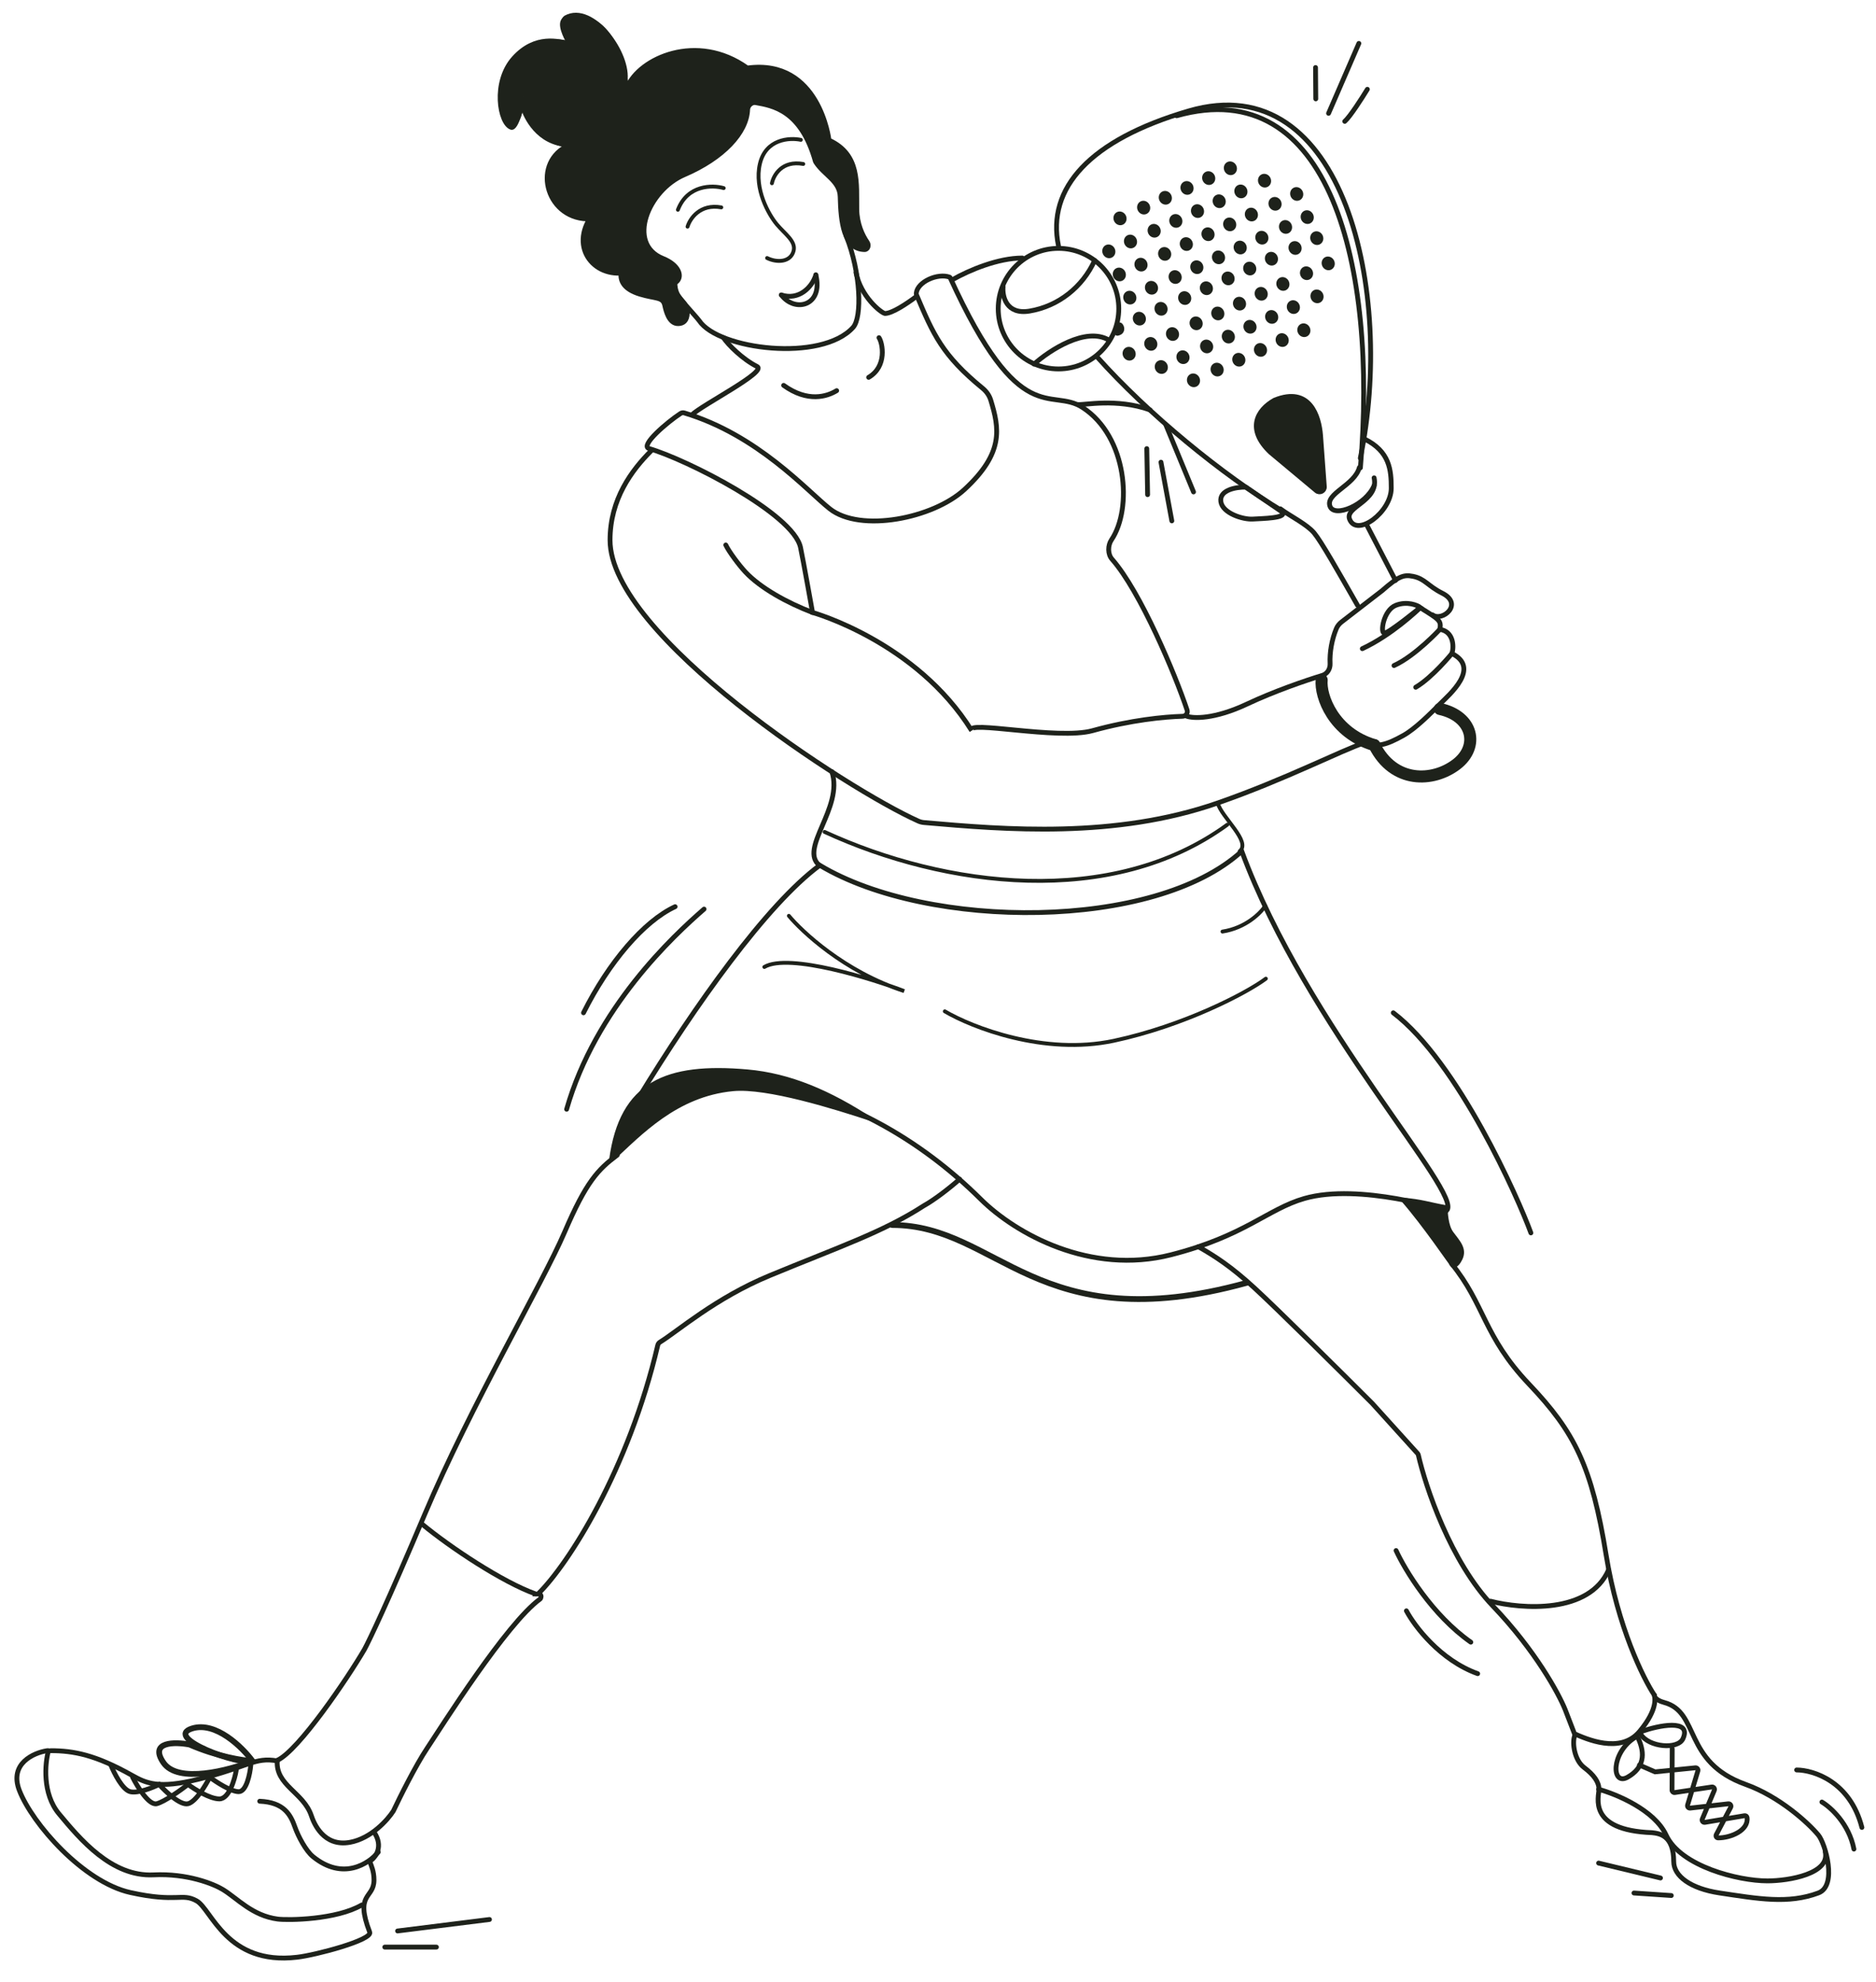 <svg width="177" height="187" viewBox="0 0 177 187" fill="none" xmlns="http://www.w3.org/2000/svg">
<path d="M111.018 10.92C125.496 6.847 129.965 25.055 128.353 44.134" stroke="#1E221B" stroke-width="0.455" stroke-linecap="round"/>
<path d="M128.988 49.594L131.667 54.757" stroke="#1E221B" stroke-width="0.455" stroke-linecap="round"/>
<path d="M120.799 48.001C121.709 48.684 123.301 49.457 123.984 50.276C124.666 51.095 126.259 53.916 128.079 57.101" stroke="#1E221B" stroke-width="0.455" stroke-linecap="round"/>
<path d="M99.869 23.204C98.732 17.745 102.826 13.195 112.154 10.465C126.863 6.16 131.593 27.684 128.345 43.224" stroke="#1E221B" stroke-width="0.455" stroke-linecap="round"/>
<path d="M124.205 46.294L119.869 42.674C117.6 40.517 118.556 38.698 120.258 37.75C123.61 36.391 124.455 39.307 124.594 41.07L124.951 45.912C124.98 46.312 124.514 46.552 124.205 46.294Z" fill="#1E221B" stroke="#1E221B" stroke-width="0.455" stroke-linecap="round"/>
<path d="M115.186 47.323C115.032 46.228 116.601 45.94 117.545 45.956L121.019 48.336C121.358 48.889 119.152 48.91 118.207 48.969C117.262 49.028 115.342 48.418 115.186 47.323Z" stroke="#1E221B" stroke-width="0.455" stroke-linecap="round"/>
<path d="M135.847 66.883C138.999 67.566 139.617 70.433 137.407 72.115C135.196 73.798 131.492 73.936 129.672 70.296" stroke="#1E221B" stroke-width="1.137" stroke-linecap="round"/>
<path d="M131.679 57.111C130.531 57.573 130.194 59.73 130.617 59.729C131.04 59.729 134.005 57.309 134.005 57.309C133.765 57.109 132.759 56.678 131.679 57.111Z" stroke="#1E221B" stroke-width="0.455" stroke-linecap="round"/>
<path d="M136.985 61.651C136.985 61.651 135.132 63.926 133.572 64.836" stroke="#1E221B" stroke-width="0.455" stroke-linecap="round"/>
<path d="M135.846 59.376C135.846 59.376 133.538 61.878 131.523 62.788" stroke="#1E221B" stroke-width="0.455" stroke-linecap="round"/>
<path d="M114.885 75.755C115.264 77.121 118.07 79.395 116.965 80.305" stroke="#1E221B" stroke-width="0.364" stroke-linecap="round"/>
<path d="M61.424 42.541C59.604 44.361 57.557 47.091 57.557 50.959C57.557 59.941 79.947 74.466 86.65 77.464C86.826 77.543 86.999 77.584 87.191 77.601C94.896 78.28 105.192 79.126 114.885 75.755C121.266 73.537 126.639 70.751 128.762 70.068C129.9 70.523 130.777 70.296 132.402 69.386C133.56 68.738 134.937 67.338 135.847 66.428C136.757 65.518 139.715 63.016 136.985 61.651C137.212 60.968 137.121 59.558 135.847 59.376C135.998 58.547 135.817 58.467 134.026 57.348C134.008 57.337 133.985 57.338 133.97 57.353C133.702 57.613 131.291 59.91 128.535 61.196" stroke="#1E221B" stroke-width="0.455" stroke-linecap="round"/>
<path d="M124.7 64.153C124.548 65.67 125.804 69.158 129.672 70.296" stroke="#1E221B" stroke-width="1.137" stroke-linecap="round"/>
<path d="M94.638 27.072C94.561 27.982 94.956 29.711 97.14 29.347C99.87 28.892 102.145 27.072 103.282 24.569" stroke="#1E221B" stroke-width="0.455" stroke-linecap="round"/>
<path d="M68.477 51.414C68.779 52.047 69.724 53.318 70.335 53.969C71.743 55.471 74.265 56.87 76.666 57.783" stroke="#1E221B" stroke-width="0.455" stroke-linecap="round"/>
<path d="M61.228 42.314C60.359 42.035 62.983 39.803 64.213 39.005C64.319 38.937 64.45 38.921 64.571 38.958C71.517 41.045 76.131 46.294 78.29 48.001C81.168 50.276 88.039 48.911 90.996 46.181C94.741 42.724 94.287 40.418 93.48 37.759C93.346 37.318 93.075 36.928 92.717 36.636C88.903 33.514 88.054 31.553 86.483 27.84C86.459 27.784 86.445 27.722 86.451 27.662C86.556 26.579 88.486 25.736 89.597 26.148C89.62 26.157 89.638 26.175 89.647 26.196C96.266 40.714 99.113 36.476 102.144 38.446C106.369 41.192 106.857 47.977 104.868 50.926C104.512 51.453 104.502 52.281 104.922 52.758C107.605 55.803 110.885 63.633 112.001 66.985C112.098 67.275 111.88 67.566 111.575 67.575C109.809 67.629 106.716 67.922 103.086 68.93C99.811 69.84 90.996 67.897 91.679 68.93C86.447 60.513 76.664 57.783 76.664 57.783C76.664 57.783 75.771 52.778 75.527 51.641C74.844 48.456 64.806 43.352 61.228 42.314Z" stroke="#1E221B" stroke-width="0.455" stroke-linecap="round"/>
<path d="M65.291 39.129C66.201 38.219 72.41 35.067 71.433 34.579C70.068 33.897 68.703 32.532 68.248 31.849" stroke="#1E221B" stroke-width="0.455" stroke-linecap="round"/>
<path d="M72.83 17.289C72.982 16.531 73.786 15.105 75.787 15.469" stroke="#1E221B" stroke-width="0.364" stroke-linecap="round"/>
<path d="M64.869 21.384C65.097 20.626 66.052 19.2 68.054 19.564" stroke="#1E221B" stroke-width="0.364" stroke-linecap="round"/>
<path d="M75.56 13.194C74.498 12.967 72.239 13.103 71.693 15.469C71.147 17.835 72.527 20.247 73.285 21.157C74.043 22.067 75.105 22.749 74.878 23.659C74.602 24.762 73.285 24.797 72.375 24.342" stroke="#1E221B" stroke-width="0.364" stroke-linecap="round"/>
<path d="M68.281 17.745C67.219 17.441 64.869 17.426 63.959 19.792" stroke="#1E221B" stroke-width="0.364" stroke-linecap="round"/>
<path d="M148.555 163.796C148.327 164.478 148.555 166.071 149.465 166.753C150.375 167.436 150.862 168.118 150.862 168.8C150.862 169.483 149.725 172.668 155.867 172.895C156.55 172.971 157.915 173.123 157.915 175.625C157.915 176.99 159.507 178.173 162.237 178.583C165.877 179.129 168.722 179.648 171.564 178.583C173.384 177.9 172.213 173.906 171.564 173.123C170.622 171.985 167.892 169.483 164.707 168.345C158.754 166.219 160.417 161.521 157.005 160.611C156.701 160.535 156.095 160.292 156.095 159.928" stroke="#1E221B" stroke-width="0.455" stroke-linecap="round"/>
<path d="M17.887 164.581C20.465 165.712 22.922 166.092 23.828 166.14C21.599 167.025 16.796 168.294 15.422 166.293C14.048 164.293 16.493 164.318 17.887 164.581Z" stroke="#1E221B" stroke-width="0.546" stroke-linecap="round"/>
<path d="M140.625 151.056C143.582 151.814 149.952 152.284 151.772 148.099" stroke="#1E221B" stroke-width="0.455" stroke-linecap="round"/>
<path d="M113.064 117.614C114.657 118.524 116.146 119.48 118.33 121.482C120.514 123.484 126.671 129.596 129.477 132.401L133.775 137.152C133.791 137.17 133.801 137.19 133.807 137.213C134.499 140.265 136.862 147.341 140.851 151.511C144.855 155.697 147.069 159.777 147.676 161.293L148.554 163.568C149.615 164.023 152.876 165.525 154.696 163.341C156.516 161.157 156.094 160.08 156.094 159.928C155.032 158.336 152.636 153.467 151.544 146.734C150.179 138.316 148.586 135.131 144.264 130.582C139.941 126.032 140.103 123.074 136.951 119.207" stroke="#1E221B" stroke-width="0.455" stroke-linecap="round"/>
<path d="M4.777 165.161C6.935 165.161 8.996 165.546 12.429 167.472C13.802 168.243 14.94 168.783 18.707 167.858C23.415 166.702 24.004 165.738 26.162 166.124" stroke="#1E221B" stroke-width="0.455" stroke-linecap="round"/>
<path d="M35.69 174.724C34.809 175.826 32.343 177.453 29.524 175.15C28.864 174.61 28.146 173.27 27.82 172.346C27.413 171.19 26.779 170.025 24.506 169.93" stroke="#1E221B" stroke-width="0.455" stroke-linecap="round"/>
<path d="M4.573 165.161C4.242 166.352 3.978 169.211 5.565 171.117C7.548 173.5 10.523 177.074 14.489 176.876C17.663 176.717 20.174 177.736 21.034 178.265C22.422 179.12 23.81 180.727 26.19 181.045C27.182 181.177 31.744 181.11 34.124 179.72" stroke="#1E221B" stroke-width="0.455" stroke-linecap="round"/>
<path d="M4.444 165.161C3.167 165.358 0.856 166.381 1.823 168.9C3.033 172.049 7.871 177.56 12.306 178.544C16.741 179.529 17.144 178.544 18.555 179.332C19.966 180.119 21.377 185.433 28.029 184.646C29.776 184.449 35.167 183.021 34.883 182.284C33.443 178.544 35.286 179.15 35.286 177.363C35.286 176.525 35.022 175.986 34.915 175.692C34.894 175.633 34.921 175.572 34.972 175.536C35.455 175.199 36.196 174.168 35.286 172.837" stroke="#1E221B" stroke-width="0.455" stroke-linecap="round"/>
<path d="M39.812 143.776C42.465 145.975 47.443 149.281 50.536 150.373" stroke="#1E221B" stroke-width="0.455" stroke-linecap="round"/>
<path d="M119.373 85.463C118.951 86.127 117.552 87.542 115.34 87.885" stroke="#1E221B" stroke-width="0.364" stroke-linecap="round"/>
<path d="M58.238 108.97C56.419 110.335 55.314 111.472 53.266 116.249C51.219 121.027 44.394 132.629 40.072 142.866C36.614 151.056 34.839 154.772 34.384 155.606C32.792 158.336 28.164 165.161 26.162 166.071C25.964 168.439 28.636 169.071 29.379 171.303C29.607 171.985 30.517 174.26 33.019 173.805C35.021 173.441 36.583 171.682 37.114 170.848C37.721 169.559 39.207 166.571 40.299 164.933C41.66 162.891 47.773 153.157 50.965 150.847C50.983 150.834 50.997 150.818 51.005 150.798C51.073 150.639 51.105 150.373 50.764 150.373C53.629 147.583 59.313 138.643 62.06 126.909C62.089 126.785 62.168 126.679 62.276 126.613C63.948 125.582 67.506 122.454 72.603 120.344C79.201 117.614 83.296 116.249 87.163 113.747C88.074 113.246 89.482 112.183 90.543 111.245" stroke="#1E221B" stroke-width="0.455" stroke-linecap="round"/>
<path d="M89.141 95.41C91.712 96.921 98.502 99.592 105.088 98.188C111.674 96.783 117.614 93.692 119.434 92.327" stroke="#1E221B" stroke-width="0.364" stroke-linecap="round"/>
<path d="M74.428 86.399C75.609 87.818 79.632 91.672 85.31 93.5C82.466 92.4 74.428 89.86 72.115 91.225" stroke="#1E221B" stroke-width="0.364" stroke-linecap="round"/>
<path d="M110.474 118.379C117.454 116.601 119.598 114.059 123.073 113.064C128.269 111.578 136.496 114.202 136.496 114.202C138.088 112.609 123.301 96.912 117.159 80.305C108.969 87.813 87.598 87.774 77.347 81.632C72.342 85.31 65.517 94.935 60.285 103.51C65.745 99.94 80.532 101.235 92.527 113.127C95.836 116.407 102.868 120.316 110.474 118.379Z" stroke="#1E221B" stroke-width="0.455" stroke-linecap="round"/>
<path d="M23.827 166.141C22.858 164.827 20.361 162.371 18.128 163.063C15.335 163.928 22.667 166.601 23.827 166.141Z" stroke="#1E221B" stroke-width="0.546" stroke-linecap="round"/>
<path d="M99.869 34.807C103.01 34.807 105.556 32.26 105.556 29.119C105.556 25.978 103.01 23.432 99.869 23.432C96.728 23.432 94.182 25.978 94.182 29.119C94.182 32.26 96.728 34.807 99.869 34.807Z" stroke="#1E221B" stroke-width="0.455"/>
<path d="M111.959 67.562C112.565 67.789 114.552 67.88 117.646 66.424C120.23 65.209 123.1 64.225 124.771 63.714C125.238 63.571 125.517 63.09 125.493 62.602C125.441 61.553 125.657 60.32 126.085 59.299C126.191 59.046 126.371 58.834 126.588 58.666L130.386 55.736C131.946 54.371 132.418 54.193 133.311 54.371C134.448 54.598 134.708 55.278 136.073 55.961C138.121 56.984 136.073 58.691 135.163 58.008" stroke="#1E221B" stroke-width="0.455" stroke-linecap="round"/>
<path d="M121.027 48.229C115.339 44.816 108.247 38.984 103.51 33.669" stroke="#1E221B" stroke-width="0.455" stroke-linecap="round"/>
<path d="M78.485 72.798C79.623 76.21 75.3 80.078 77.348 81.67" stroke="#1E221B" stroke-width="0.455" stroke-linecap="round"/>
<path d="M77.803 78.485C89.177 83.718 104.875 85.765 115.794 77.803" stroke="#1E221B" stroke-width="0.364" stroke-linecap="round"/>
<path d="M79.85 22.294C81.215 25.707 81.355 29.925 80.489 30.887C77.516 34.191 67.793 32.987 65.973 30.257C65.518 29.65 63.835 27.982 63.471 27.072" stroke="#1E221B" stroke-width="0.455" stroke-linecap="round"/>
<path d="M97.562 34.352C99.003 33.063 102.431 30.803 104.615 32.077" stroke="#1E221B" stroke-width="0.455" stroke-linecap="round"/>
<path d="M73.719 27.828C75.015 29.538 77.693 28.84 76.974 25.935" stroke="#1E221B" stroke-width="0.455" stroke-linecap="round"/>
<path d="M70.585 10.338C70.499 12.547 68.26 14.949 64.573 16.527C61.195 17.972 59.148 22.977 62.56 24.342C65.636 25.572 63.925 28.664 60.058 25.479C56.696 26.824 53.775 23.972 55.462 20.841C55.496 20.78 55.451 20.702 55.381 20.699C51.379 20.56 50.096 15.221 53.688 13.649C52.778 13.877 49.821 12.739 49.366 9.1C49.366 9.707 48.774 12.239 48.228 12.057C47.091 11.678 46.408 7.735 48.456 5.46C50.503 3.185 52.778 3.867 53.688 4.095C53.309 3.488 52.687 2.184 53.233 1.82C53.916 1.365 58.01 0.682 59.148 8.19C60.285 5.46 65.745 2.957 70.523 6.37C77.347 5.46 78.257 13.194 78.257 13.194C81.215 14.559 80.846 17.351 80.883 19.755C80.904 21.092 81.395 22.157 81.859 22.83C82.067 23.13 81.93 23.597 81.565 23.59C79.546 23.549 79.284 20.951 79.225 18.554C79.19 17.097 77.74 16.557 76.943 15.336C76.924 15.307 76.907 15.276 76.892 15.242C75.547 10.436 72.902 10.016 71.291 9.727C70.946 9.665 70.599 9.988 70.585 10.338Z" fill="#1E221B" stroke="#1E221B" stroke-width="0.364" stroke-linecap="round"/>
<path d="M59.009 7.691C59.458 5.091 55.912 0.23 53.36 1.636C52.745 2.069 53.351 3.364 53.662 3.891C53.736 4.016 53.695 4.07 53.556 4.032C50.804 3.27 45.59 5.386 48.093 11.185C48.135 11.282 48.211 11.369 48.312 11.401C48.884 11.585 49.008 10.967 49.197 10.127C49.23 9.978 49.258 9.977 49.299 10.123C49.541 11.004 50.737 13.57 53.588 13.68" stroke="#1E221B" stroke-width="0.364" stroke-linecap="round"/>
<path d="M73.719 27.828C75.366 28.365 76.623 27.109 76.974 25.935" stroke="#1E221B" stroke-width="0.455" stroke-linecap="round"/>
<path d="M78.94 36.854C78.03 37.415 76.21 37.992 73.936 36.356" stroke="#1E221B" stroke-width="0.455" stroke-linecap="round"/>
<path d="M82.933 31.856C83.272 32.358 83.718 34.564 81.957 35.599" stroke="#1E221B" stroke-width="0.455" stroke-linecap="round"/>
<path d="M86.447 27.982C85.537 28.664 84.172 29.574 83.49 29.574C83.111 29.499 81.215 27.982 80.76 25.707" stroke="#1E221B" stroke-width="0.455" stroke-linecap="round"/>
<path d="M69.158 102.827C63.817 103.336 60.436 106.985 57.736 109.486C57.674 109.543 57.576 109.488 57.587 109.404C58.562 102.105 62.873 100.332 70.522 101.007C74.523 101.36 78.306 102.977 82.296 105.597C82.34 105.626 82.308 105.694 82.258 105.677C78.761 104.519 72.375 102.521 69.158 102.827Z" fill="#1E221B" stroke="#1E221B" stroke-width="0.227" stroke-linecap="round"/>
<path d="M137.012 116.282C136.53 115.628 136.477 114.379 136.461 113.854C136.46 113.832 136.444 113.814 136.422 113.811C134.952 113.559 134.056 113.225 132.392 113.113C132.312 113.107 132.264 113.202 132.318 113.262C134.303 115.537 136.724 119.102 137.012 119.469C137.144 119.488 137.476 119.571 137.862 118.787C138.343 117.807 137.629 117.119 137.012 116.282Z" fill="#1E221B" stroke="#1E221B" stroke-width="0.227" stroke-linecap="round"/>
<path d="M84.172 115.567C94.182 115.567 97.822 126.487 117.613 121.027" stroke="#1E221B" stroke-width="0.546" stroke-linecap="round"/>
<path d="M10.465 166.526C10.768 167.284 11.557 168.846 12.285 169.028C13.013 169.21 14.408 168.649 15.015 168.345C15.621 169.028 17.017 170.347 17.745 170.165C18.473 169.983 19.413 168.421 19.792 167.663C20.399 168.118 21.794 169.028 22.522 169.028C23.25 169.028 23.584 167.36 23.66 166.526" stroke="#1E221B" stroke-width="0.455" stroke-linecap="round"/>
<path d="M12.512 167.663C12.967 168.573 14.059 170.347 14.787 170.165C15.515 169.983 17.062 168.876 17.744 168.345C18.351 168.8 19.791 169.71 20.701 169.71C21.611 169.71 22.142 167.89 22.294 166.98" stroke="#1E221B" stroke-width="0.455" stroke-linecap="round"/>
<path d="M89.859 26.389C91.452 25.479 94.182 24.342 96.457 24.342" stroke="#1E221B" stroke-width="0.455" stroke-linecap="round"/>
<path d="M101.689 38.163C102.231 38.247 105.329 37.536 108.514 38.674" stroke="#1E221B" stroke-width="0.455" stroke-linecap="round"/>
<path d="M128.259 44.099C127.797 45.812 125.025 46.546 125.487 47.77C125.908 48.883 128.887 47.624 129.645 45.812" stroke="#1E221B" stroke-width="0.455" stroke-linecap="round"/>
<path d="M129.647 45.078C130.109 47.292 126.851 47.792 127.337 48.993C128.03 50.706 131.264 48.312 131.264 46.056C131.264 44.343 131.125 42.582 128.722 41.407" stroke="#1E221B" stroke-width="0.455" stroke-linecap="round"/>
<path d="M66.428 85.765C63.547 88.268 56.191 95.092 53.461 104.647" stroke="#1E221B" stroke-width="0.455" stroke-linecap="round"/>
<path d="M63.697 85.538C60.74 86.903 57.419 90.816 55.053 95.547" stroke="#1E221B" stroke-width="0.455" stroke-linecap="round"/>
<path d="M37.512 182.169L46.181 181.085" stroke="#1E221B" stroke-width="0.455" stroke-linecap="round"/>
<path d="M36.303 183.691H41.176" stroke="#1E221B" stroke-width="0.455" stroke-linecap="round"/>
<path d="M109.98 40.039L112.609 46.409" stroke="#1E221B" stroke-width="0.455" stroke-linecap="round"/>
<path d="M109.537 43.602L110.562 49.139" stroke="#1E221B" stroke-width="0.455" stroke-linecap="round"/>
<path d="M108.199 42.322L108.277 46.667" stroke="#1E221B" stroke-width="0.455" stroke-linecap="round"/>
<path d="M125.35 10.692L128.208 4.095" stroke="#1E221B" stroke-width="0.455" stroke-linecap="round"/>
<path d="M126.877 11.449C127.372 11.019 128.506 9.252 129.011 8.423" stroke="#1E221B" stroke-width="0.455" stroke-linecap="round"/>
<path d="M124.143 9.327L124.121 6.37" stroke="#1E221B" stroke-width="0.455" stroke-linecap="round"/>
<path d="M131.719 146.279C132.553 148.099 135.131 152.375 138.771 154.923" stroke="#1E221B" stroke-width="0.455" stroke-linecap="round"/>
<path d="M132.693 151.966C133.464 153.415 135.887 156.628 139.419 157.894" stroke="#1E221B" stroke-width="0.455" stroke-linecap="round"/>
<path d="M150.828 168.801C152.497 169.256 156.106 170.757 157.198 173.123C158.563 176.08 164.023 177.445 166.753 177.445C168.813 177.445 172.668 176.763 172.213 174.715" stroke="#1E221B" stroke-width="0.455" stroke-linecap="round"/>
<path d="M157.773 164.962L157.756 168.882C157.755 169.021 157.879 169.129 158.017 169.108L161.502 168.586C161.677 168.56 161.814 168.735 161.746 168.899L160.612 171.609C160.543 171.775 160.683 171.951 160.86 171.921L164.591 171.296C164.704 171.277 164.815 171.346 164.832 171.459C165.011 172.683 163.274 173.395 162.102 173.387C161.945 173.386 161.858 173.218 161.932 173.079L163.288 170.504C163.373 170.342 163.243 170.151 163.061 170.172L159.468 170.576C159.306 170.594 159.178 170.441 159.225 170.284L160.194 167.068C160.241 166.912 160.115 166.759 159.953 166.776L156.153 167.158L154.68 166.516" stroke="#1E221B" stroke-width="0.455" stroke-linecap="round"/>
<path d="M158.79 164.023C158.313 165.086 155.549 164.836 154.808 163.614C154.743 163.506 154.801 163.374 154.92 163.332C156.402 162.807 159.651 162.106 158.79 164.023Z" stroke="#1E221B" stroke-width="0.455" stroke-linecap="round"/>
<path d="M153.56 167.663C152.037 168.522 151.97 165.345 154.267 163.914C154.376 163.846 154.518 163.89 154.572 164.007C155.235 165.449 155.123 166.78 153.56 167.663Z" stroke="#1E221B" stroke-width="0.455" stroke-linecap="round"/>
<path d="M169.512 166.979C171.106 166.985 174.569 168.079 175.669 172.403" stroke="#1E221B" stroke-width="0.455" stroke-linecap="round"/>
<path d="M171.896 170.005C172.713 170.491 174.46 172.06 174.917 174.444" stroke="#1E221B" stroke-width="0.455" stroke-linecap="round"/>
<path d="M156.667 177.171L150.828 175.765" stroke="#1E221B" stroke-width="0.455" stroke-linecap="round"/>
<path d="M157.687 178.825L154.164 178.588" stroke="#1E221B" stroke-width="0.455" stroke-linecap="round"/>
<path d="M131.455 95.547C137.578 100.213 143.251 113.056 144.439 116.312" stroke="#1E221B" stroke-width="0.455" stroke-linecap="round"/>
<path d="M64.845 29.548C64.892 28.169 63.471 28.437 63.698 26.162C63.138 25.738 61.856 24.705 61.215 23.57C60.999 23.189 60.207 22.958 59.925 23.293C58.779 24.652 57.389 26.844 60.382 27.754C61.878 28.209 62.544 27.982 62.723 28.813C62.826 29.288 63.109 30.563 64.002 30.532C64.448 30.517 64.82 30.285 64.845 29.548Z" fill="#1E221B" stroke="#1E221B" stroke-width="0.455" stroke-linecap="round"/>
<path d="M105.942 21.195C106.25 21.055 106.379 20.675 106.23 20.346C106.081 20.018 105.71 19.865 105.402 20.004C105.094 20.144 104.965 20.524 105.114 20.853C105.263 21.182 105.634 21.335 105.942 21.195Z" fill="#1E221B"/>
<path d="M106.932 23.378C107.24 23.239 107.369 22.859 107.22 22.53C107.071 22.201 106.7 22.048 106.392 22.188C106.084 22.328 105.955 22.708 106.104 23.036C106.253 23.365 106.624 23.518 106.932 23.378Z" fill="#1E221B"/>
<path d="M107.922 25.561C108.231 25.421 108.359 25.041 108.21 24.712C108.061 24.384 107.69 24.231 107.382 24.37C107.074 24.51 106.945 24.89 107.094 25.219C107.244 25.548 107.614 25.701 107.922 25.561Z" fill="#1E221B"/>
<path d="M108.913 27.744C109.221 27.605 109.35 27.225 109.2 26.896C109.051 26.567 108.681 26.414 108.372 26.554C108.064 26.694 107.935 27.073 108.085 27.402C108.234 27.731 108.604 27.884 108.913 27.744Z" fill="#1E221B"/>
<path d="M109.813 29.728C110.121 29.588 110.25 29.208 110.101 28.879C109.952 28.551 109.581 28.397 109.273 28.537C108.965 28.677 108.836 29.057 108.985 29.386C109.134 29.715 109.505 29.868 109.813 29.728Z" fill="#1E221B"/>
<path d="M110.895 32.109C111.203 31.97 111.332 31.59 111.183 31.261C111.034 30.932 110.663 30.779 110.355 30.919C110.047 31.059 109.918 31.439 110.067 31.767C110.216 32.096 110.587 32.249 110.895 32.109Z" fill="#1E221B"/>
<path d="M111.883 34.292C112.191 34.152 112.32 33.772 112.171 33.444C112.022 33.115 111.651 32.962 111.343 33.101C111.035 33.241 110.906 33.621 111.055 33.95C111.204 34.279 111.575 34.432 111.883 34.292Z" fill="#1E221B"/>
<path d="M112.876 36.474C113.184 36.335 113.313 35.955 113.163 35.626C113.014 35.297 112.643 35.144 112.335 35.284C112.027 35.424 111.898 35.803 112.047 36.132C112.197 36.461 112.567 36.614 112.876 36.474Z" fill="#1E221B"/>
<path d="M104.887 24.307C105.195 24.167 105.324 23.787 105.175 23.459C105.026 23.13 104.655 22.977 104.347 23.116C104.039 23.256 103.91 23.636 104.059 23.965C104.208 24.294 104.579 24.447 104.887 24.307Z" fill="#1E221B"/>
<path d="M105.877 26.489C106.186 26.349 106.314 25.969 106.165 25.64C106.016 25.311 105.645 25.158 105.337 25.298C105.029 25.438 104.9 25.818 105.049 26.147C105.199 26.475 105.569 26.628 105.877 26.489Z" fill="#1E221B"/>
<path d="M106.868 28.672C107.176 28.532 107.305 28.152 107.156 27.824C107.006 27.495 106.636 27.342 106.327 27.482C106.019 27.621 105.89 28.001 106.04 28.33C106.189 28.659 106.56 28.812 106.868 28.672Z" fill="#1E221B"/>
<path d="M107.768 30.657C108.076 30.517 108.205 30.137 108.056 29.808C107.907 29.479 107.536 29.326 107.228 29.466C106.92 29.606 106.791 29.986 106.94 30.314C107.089 30.643 107.46 30.796 107.768 30.657Z" fill="#1E221B"/>
<path d="M108.848 33.037C109.156 32.897 109.285 32.517 109.136 32.189C108.987 31.86 108.616 31.707 108.308 31.847C108 31.986 107.871 32.366 108.02 32.695C108.169 33.024 108.54 33.177 108.848 33.037Z" fill="#1E221B"/>
<path d="M109.838 35.221C110.147 35.081 110.275 34.701 110.126 34.372C109.977 34.043 109.606 33.89 109.298 34.03C108.99 34.17 108.861 34.55 109.01 34.879C109.16 35.207 109.53 35.361 109.838 35.221Z" fill="#1E221B"/>
<path d="M106.011 30.736C106.16 31.065 106.032 31.445 105.723 31.585C105.415 31.724 105.253 31.723 105.103 31.394C104.954 31.065 105.331 30.736 105.331 30.484C105.639 30.344 105.862 30.407 106.011 30.736Z" fill="#1E221B"/>
<path d="M106.803 33.966C107.111 33.826 107.24 33.446 107.091 33.117C106.942 32.788 106.571 32.635 106.263 32.775C105.955 32.915 105.826 33.295 105.975 33.624C106.124 33.952 106.495 34.106 106.803 33.966Z" fill="#1E221B"/>
<path d="M108.174 20.183C108.482 20.043 108.611 19.663 108.462 19.334C108.313 19.006 107.942 18.852 107.634 18.992C107.326 19.132 107.197 19.512 107.346 19.841C107.495 20.17 107.866 20.323 108.174 20.183Z" fill="#1E221B"/>
<path d="M109.165 22.365C109.473 22.226 109.602 21.846 109.452 21.517C109.303 21.188 108.932 21.035 108.624 21.175C108.316 21.315 108.187 21.695 108.337 22.023C108.486 22.352 108.856 22.505 109.165 22.365Z" fill="#1E221B"/>
<path d="M110.155 24.548C110.463 24.408 110.592 24.028 110.443 23.699C110.293 23.371 109.923 23.218 109.615 23.357C109.306 23.497 109.178 23.877 109.327 24.206C109.476 24.535 109.847 24.688 110.155 24.548Z" fill="#1E221B"/>
<path d="M111.145 26.731C111.453 26.592 111.582 26.212 111.433 25.883C111.284 25.554 110.913 25.401 110.605 25.541C110.297 25.681 110.168 26.061 110.317 26.389C110.466 26.718 110.837 26.871 111.145 26.731Z" fill="#1E221B"/>
<path d="M112.045 28.715C112.354 28.575 112.482 28.195 112.333 27.866C112.184 27.538 111.813 27.384 111.505 27.524C111.197 27.664 111.068 28.044 111.217 28.373C111.367 28.701 111.737 28.855 112.045 28.715Z" fill="#1E221B"/>
<path d="M113.126 31.096C113.434 30.957 113.563 30.577 113.413 30.248C113.264 29.919 112.893 29.766 112.585 29.906C112.277 30.046 112.148 30.425 112.297 30.754C112.447 31.083 112.817 31.236 113.126 31.096Z" fill="#1E221B"/>
<path d="M114.116 33.279C114.424 33.139 114.553 32.759 114.404 32.43C114.254 32.102 113.884 31.948 113.576 32.088C113.267 32.228 113.139 32.608 113.288 32.937C113.437 33.266 113.808 33.419 114.116 33.279Z" fill="#1E221B"/>
<path d="M115.106 35.462C115.414 35.322 115.543 34.943 115.394 34.614C115.245 34.285 114.874 34.132 114.566 34.272C114.258 34.412 114.129 34.791 114.278 35.12C114.427 35.449 114.798 35.602 115.106 35.462Z" fill="#1E221B"/>
<path d="M110.219 19.254C110.527 19.114 110.656 18.735 110.507 18.406C110.358 18.077 109.987 17.924 109.679 18.064C109.371 18.203 109.242 18.583 109.391 18.912C109.54 19.241 109.911 19.394 110.219 19.254Z" fill="#1E221B"/>
<path d="M111.209 21.437C111.518 21.297 111.647 20.917 111.497 20.588C111.348 20.26 110.977 20.106 110.669 20.246C110.361 20.386 110.232 20.766 110.381 21.095C110.531 21.424 110.901 21.577 111.209 21.437Z" fill="#1E221B"/>
<path d="M112.2 23.62C112.508 23.48 112.637 23.101 112.488 22.772C112.338 22.443 111.968 22.29 111.659 22.43C111.351 22.569 111.222 22.949 111.372 23.278C111.521 23.607 111.892 23.76 112.2 23.62Z" fill="#1E221B"/>
<path d="M113.19 25.803C113.498 25.663 113.627 25.283 113.478 24.954C113.329 24.625 112.958 24.472 112.65 24.612C112.342 24.752 112.213 25.132 112.362 25.46C112.511 25.789 112.882 25.942 113.19 25.803Z" fill="#1E221B"/>
<path d="M114.092 27.787C114.4 27.647 114.529 27.267 114.38 26.939C114.231 26.61 113.86 26.457 113.552 26.596C113.244 26.736 113.115 27.116 113.264 27.445C113.413 27.774 113.784 27.927 114.092 27.787Z" fill="#1E221B"/>
<path d="M115.17 30.168C115.479 30.028 115.607 29.648 115.458 29.319C115.309 28.991 114.938 28.837 114.63 28.977C114.322 29.117 114.193 29.497 114.342 29.826C114.492 30.154 114.862 30.308 115.17 30.168Z" fill="#1E221B"/>
<path d="M116.163 32.351C116.471 32.211 116.6 31.831 116.45 31.503C116.301 31.174 115.931 31.021 115.622 31.16C115.314 31.3 115.185 31.68 115.335 32.009C115.484 32.338 115.854 32.491 116.163 32.351Z" fill="#1E221B"/>
<path d="M117.153 34.534C117.461 34.394 117.59 34.014 117.441 33.685C117.291 33.356 116.921 33.203 116.613 33.343C116.304 33.483 116.176 33.863 116.325 34.191C116.474 34.52 116.845 34.673 117.153 34.534Z" fill="#1E221B"/>
<path d="M112.264 18.326C112.572 18.187 112.701 17.807 112.552 17.478C112.403 17.149 112.032 16.996 111.724 17.136C111.416 17.276 111.287 17.656 111.436 17.984C111.585 18.313 111.956 18.466 112.264 18.326Z" fill="#1E221B"/>
<path d="M113.254 20.509C113.563 20.369 113.691 19.989 113.542 19.66C113.393 19.332 113.022 19.179 112.714 19.318C112.406 19.458 112.277 19.838 112.426 20.167C112.576 20.496 112.946 20.649 113.254 20.509Z" fill="#1E221B"/>
<path d="M114.247 22.692C114.555 22.552 114.684 22.172 114.534 21.843C114.385 21.514 114.015 21.361 113.706 21.501C113.398 21.641 113.269 22.021 113.419 22.349C113.568 22.678 113.938 22.831 114.247 22.692Z" fill="#1E221B"/>
<path d="M115.237 24.874C115.545 24.734 115.674 24.354 115.525 24.026C115.375 23.697 115.005 23.544 114.697 23.683C114.388 23.823 114.26 24.203 114.409 24.532C114.558 24.861 114.929 25.014 115.237 24.874Z" fill="#1E221B"/>
<path d="M116.137 26.859C116.445 26.72 116.574 26.34 116.425 26.011C116.276 25.682 115.905 25.529 115.597 25.669C115.289 25.808 115.16 26.188 115.309 26.517C115.458 26.846 115.829 26.999 116.137 26.859Z" fill="#1E221B"/>
<path d="M117.217 29.241C117.525 29.101 117.654 28.721 117.505 28.392C117.356 28.064 116.985 27.91 116.677 28.05C116.369 28.19 116.24 28.57 116.389 28.899C116.538 29.227 116.909 29.381 117.217 29.241Z" fill="#1E221B"/>
<path d="M118.208 31.423C118.516 31.284 118.645 30.904 118.495 30.575C118.346 30.246 117.975 30.093 117.667 30.233C117.359 30.373 117.23 30.753 117.379 31.081C117.529 31.41 117.899 31.563 118.208 31.423Z" fill="#1E221B"/>
<path d="M119.198 33.606C119.506 33.466 119.635 33.086 119.486 32.757C119.336 32.429 118.966 32.276 118.658 32.415C118.349 32.555 118.221 32.935 118.37 33.264C118.519 33.593 118.89 33.746 119.198 33.606Z" fill="#1E221B"/>
<path d="M114.311 17.398C114.619 17.258 114.748 16.878 114.599 16.549C114.45 16.221 114.079 16.067 113.771 16.207C113.463 16.347 113.334 16.727 113.483 17.056C113.632 17.384 114.003 17.538 114.311 17.398Z" fill="#1E221B"/>
<path d="M115.301 19.581C115.609 19.441 115.738 19.061 115.589 18.733C115.44 18.404 115.069 18.251 114.761 18.391C114.453 18.53 114.324 18.91 114.473 19.239C114.622 19.568 114.993 19.721 115.301 19.581Z" fill="#1E221B"/>
<path d="M116.292 21.764C116.6 21.624 116.729 21.244 116.579 20.915C116.43 20.587 116.059 20.433 115.751 20.573C115.443 20.713 115.314 21.093 115.463 21.422C115.613 21.75 115.983 21.904 116.292 21.764Z" fill="#1E221B"/>
<path d="M117.282 23.946C117.59 23.806 117.719 23.427 117.57 23.098C117.42 22.769 117.05 22.616 116.742 22.756C116.433 22.896 116.305 23.275 116.454 23.604C116.603 23.933 116.974 24.086 117.282 23.946Z" fill="#1E221B"/>
<path d="M118.182 25.931C118.49 25.791 118.619 25.411 118.47 25.082C118.321 24.753 117.95 24.6 117.642 24.74C117.334 24.88 117.205 25.26 117.354 25.588C117.503 25.917 117.874 26.07 118.182 25.931Z" fill="#1E221B"/>
<path d="M119.264 28.311C119.572 28.172 119.701 27.792 119.552 27.463C119.403 27.134 119.032 26.981 118.724 27.121C118.416 27.261 118.287 27.64 118.436 27.969C118.585 28.298 118.956 28.451 119.264 28.311Z" fill="#1E221B"/>
<path d="M120.252 30.495C120.561 30.355 120.689 29.975 120.54 29.646C120.391 29.318 120.02 29.164 119.712 29.304C119.404 29.444 119.275 29.824 119.424 30.153C119.574 30.481 119.944 30.635 120.252 30.495Z" fill="#1E221B"/>
<path d="M121.243 32.677C121.551 32.538 121.68 32.158 121.531 31.829C121.381 31.5 121.011 31.347 120.702 31.487C120.394 31.627 120.265 32.006 120.415 32.335C120.564 32.664 120.935 32.817 121.243 32.677Z" fill="#1E221B"/>
<path d="M116.356 16.47C116.664 16.33 116.793 15.95 116.644 15.622C116.495 15.293 116.124 15.14 115.816 15.28C115.508 15.419 115.379 15.799 115.528 16.128C115.677 16.457 116.048 16.61 116.356 16.47Z" fill="#1E221B"/>
<path d="M117.348 18.653C117.656 18.513 117.785 18.133 117.636 17.804C117.487 17.475 117.116 17.322 116.808 17.462C116.5 17.602 116.371 17.982 116.52 18.311C116.669 18.639 117.04 18.793 117.348 18.653Z" fill="#1E221B"/>
<path d="M118.338 20.835C118.647 20.695 118.775 20.315 118.626 19.987C118.477 19.658 118.106 19.505 117.798 19.645C117.49 19.784 117.361 20.164 117.51 20.493C117.66 20.822 118.03 20.975 118.338 20.835Z" fill="#1E221B"/>
<path d="M119.327 23.019C119.635 22.879 119.764 22.499 119.614 22.17C119.465 21.841 119.095 21.688 118.786 21.828C118.478 21.968 118.349 22.348 118.499 22.677C118.648 23.005 119.019 23.158 119.327 23.019Z" fill="#1E221B"/>
<path d="M120.229 25.002C120.537 24.862 120.666 24.482 120.517 24.154C120.368 23.825 119.997 23.672 119.689 23.811C119.381 23.951 119.252 24.331 119.401 24.66C119.55 24.989 119.921 25.142 120.229 25.002Z" fill="#1E221B"/>
<path d="M121.309 27.384C121.617 27.244 121.746 26.864 121.597 26.535C121.448 26.206 121.077 26.053 120.769 26.193C120.461 26.333 120.332 26.713 120.481 27.041C120.63 27.37 121.001 27.523 121.309 27.384Z" fill="#1E221B"/>
<path d="M122.299 29.566C122.607 29.426 122.736 29.046 122.587 28.718C122.438 28.389 122.067 28.236 121.759 28.375C121.451 28.515 121.322 28.895 121.471 29.224C121.62 29.553 121.991 29.706 122.299 29.566Z" fill="#1E221B"/>
<path d="M123.29 31.749C123.598 31.609 123.727 31.229 123.577 30.9C123.428 30.571 123.057 30.418 122.749 30.558C122.441 30.698 122.312 31.078 122.462 31.407C122.611 31.735 122.981 31.888 123.29 31.749Z" fill="#1E221B"/>
<path d="M119.579 17.64C119.887 17.501 120.016 17.121 119.866 16.792C119.717 16.463 119.347 16.31 119.038 16.45C118.73 16.59 118.601 16.97 118.751 17.298C118.9 17.627 119.27 17.78 119.579 17.64Z" fill="#1E221B"/>
<path d="M120.569 19.823C120.877 19.683 121.006 19.303 120.857 18.974C120.708 18.646 120.337 18.492 120.029 18.632C119.72 18.772 119.592 19.152 119.741 19.481C119.89 19.81 120.261 19.963 120.569 19.823Z" fill="#1E221B"/>
<path d="M121.559 22.006C121.867 21.866 121.996 21.486 121.847 21.157C121.698 20.828 121.327 20.675 121.019 20.815C120.711 20.955 120.582 21.335 120.731 21.663C120.88 21.992 121.251 22.145 121.559 22.006Z" fill="#1E221B"/>
<path d="M122.459 23.99C122.768 23.85 122.896 23.47 122.747 23.141C122.598 22.813 122.227 22.659 121.919 22.799C121.611 22.939 121.482 23.319 121.631 23.648C121.781 23.976 122.151 24.13 122.459 23.99Z" fill="#1E221B"/>
<path d="M123.54 26.37C123.848 26.231 123.977 25.851 123.827 25.522C123.678 25.193 123.307 25.04 122.999 25.18C122.691 25.32 122.562 25.7 122.712 26.028C122.861 26.357 123.231 26.51 123.54 26.37Z" fill="#1E221B"/>
<path d="M124.53 28.554C124.838 28.414 124.967 28.034 124.818 27.705C124.668 27.377 124.298 27.224 123.99 27.363C123.681 27.503 123.553 27.883 123.702 28.212C123.851 28.541 124.222 28.694 124.53 28.554Z" fill="#1E221B"/>
<path d="M122.614 18.894C122.922 18.755 123.051 18.375 122.902 18.046C122.752 17.717 122.382 17.564 122.074 17.704C121.765 17.844 121.637 18.223 121.786 18.552C121.935 18.881 122.306 19.034 122.614 18.894Z" fill="#1E221B"/>
<path d="M123.606 21.078C123.914 20.938 124.043 20.558 123.894 20.229C123.745 19.901 123.374 19.747 123.066 19.887C122.758 20.027 122.629 20.407 122.778 20.736C122.927 21.064 123.298 21.218 123.606 21.078Z" fill="#1E221B"/>
<path d="M124.506 23.061C124.815 22.921 124.943 22.541 124.794 22.213C124.645 21.884 124.274 21.731 123.966 21.871C123.658 22.01 123.529 22.39 123.678 22.719C123.828 23.048 124.198 23.201 124.506 23.061Z" fill="#1E221B"/>
<path d="M125.586 25.443C125.895 25.303 126.023 24.923 125.874 24.594C125.725 24.266 125.354 24.112 125.046 24.252C124.738 24.392 124.609 24.772 124.758 25.101C124.908 25.429 125.278 25.583 125.586 25.443Z" fill="#1E221B"/>
</svg>
